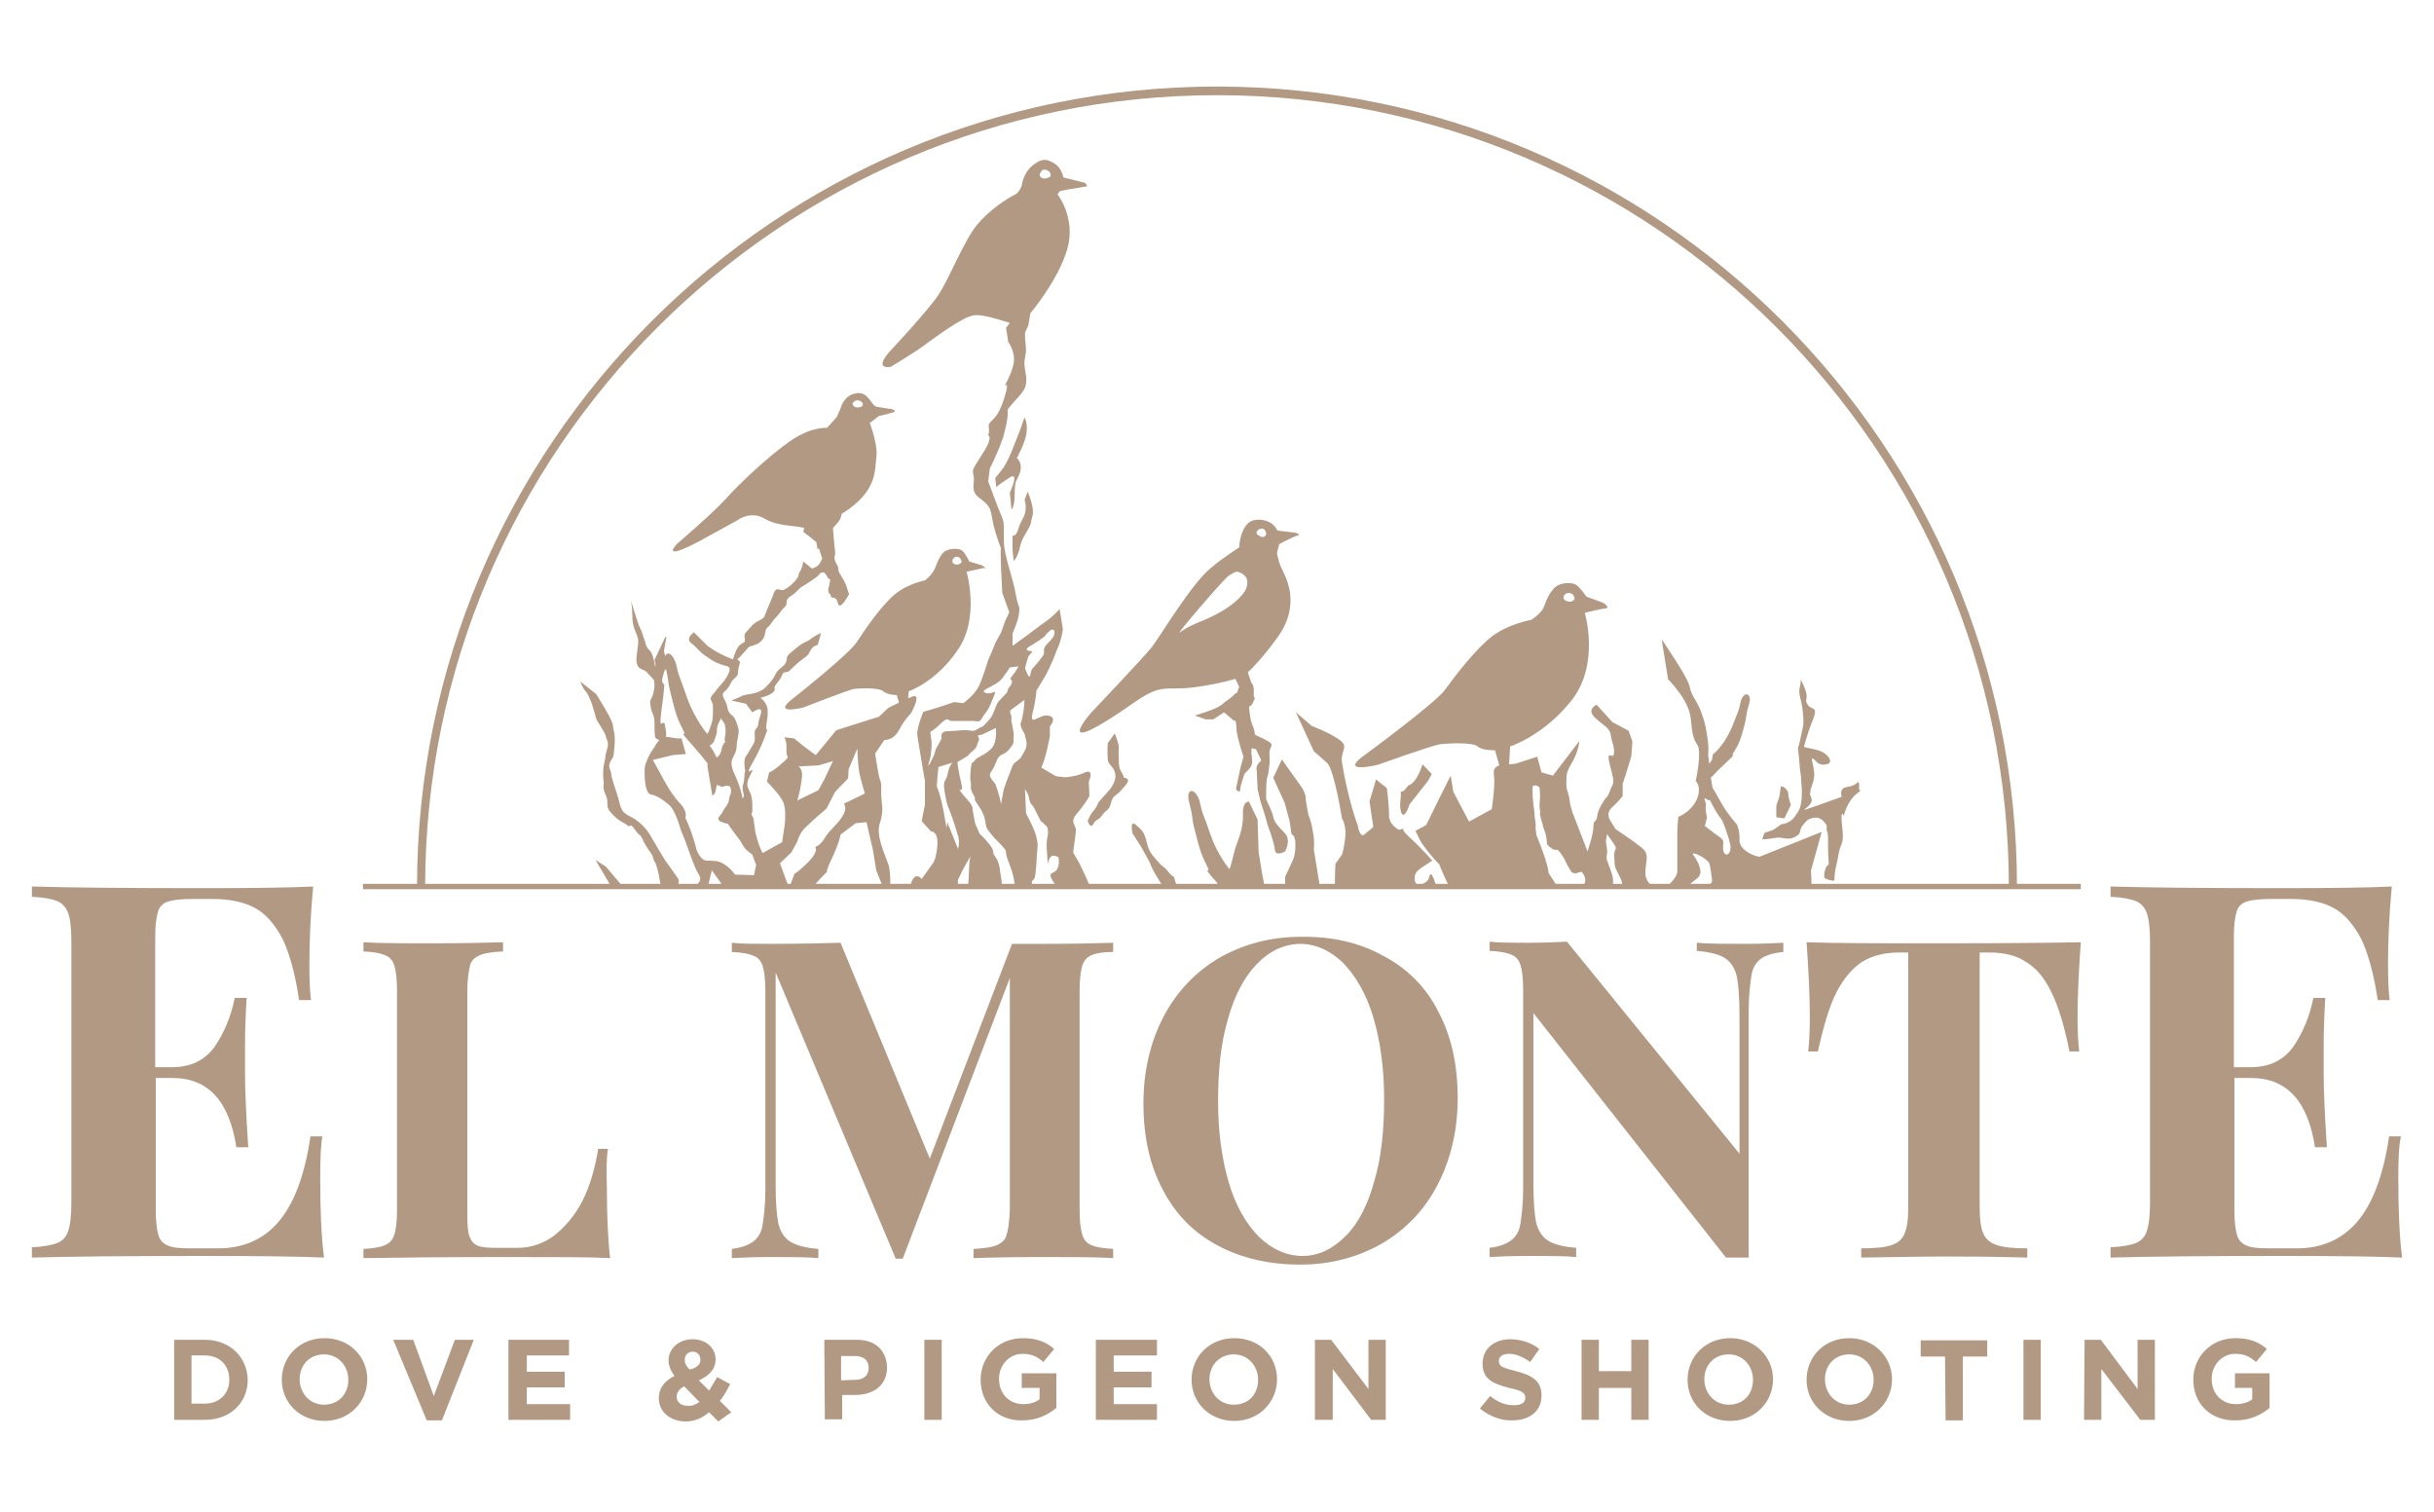<?xml version="1.0" encoding="utf-8"?>
<!-- Generator: Adobe Illustrator 22.1.0, SVG Export Plug-In . SVG Version: 6.00 Build 0)  -->
<svg version="1.1" id="Layer_1" xmlns="http://www.w3.org/2000/svg" xmlns:xlink="http://www.w3.org/1999/xlink" x="0px" y="0px"
	 viewBox="0 0 450 279.6" style="enable-background:new 0 0 450 279.6;" xml:space="preserve">
<style type="text/css">
	.st0{fill:#B29984;}
</style>
<g>
	<g>
		<path class="st0" d="M210.1,129.6c4.8-3.3,5.6-1.9,10.4-2.5c4.8-0.6,7.9-1.6,7.9-1.6l0.7,1.5c-0.1,0.3-0.3,0.7-0.4,1.1
			c-0.2,0-0.3,0.1-0.4,0.2c-0.6,0.7-2,1.6-2,1.6c-0.7,1-4.2,2-4.2,2l-1.2,0.4l2,0.7h1.4l2-1.3l1.9,1.6c0,0,0.1-0.1,0.2-0.1
			c0.1,0.4,0.2,0.7,0.2,1.6c0.1,1.6,1.3,5.1,1.3,5.1l-0.6,2.2l-0.8,3.8c0,0,0.7,0.9,0.8,0.1c0-0.7,0.5-2,0.7-2.7
			c0.2-0.7,1.6-1.2,1.5-2.6c-0.1-1.6-0.2-1.1-0.1-2.2v-0.2c0.5,0.2,0.8,0.2,0.8,0.2l1,2.1c0,0-1,0.8-0.9,1.5c0.1,0.6,0,0,0.1,1.6
			s0.1,2.2,0.1,2.2l0.6,2.5c0,0,0.1,0.2,0.6,1.8c0.7,2.5,0.8,2.8,1.2,3.8c0.3,1.1,0.7,2,0.8,3.2c0.2,1.2,1.9,0.2,1.9,0.2
			s1.2-2.1-0.1-3.4s-2-2.2-2.1-3c-0.1-0.7-1.3-3.2-1.3-3.2s-0.1-3.1,0.2-4.1c0.3-0.9,0.3-1.8,0.4-2.4c0.1-0.7,0-0.7,0-2
			c-0.1-1.4,1.3-1.5-0.7-2.5c-1.1-0.6-1.6-0.7-2-1c0-0.3-0.1-0.7-0.2-1.1c-0.6-1.6-0.6-1.6-0.8-3.2c-0.2-1.7,0-0.2,0.7-1.7
			c0.7-1.6,0,0,0.1-1.7s-0.4-1.5-0.6-2.3c-0.1-0.3-0.3-0.8-0.5-1.5c0.8-0.7,2.9-2.9,5.3-6.2c4.8-6.4,1.6-11.6,0.9-13.1
			c-0.7-1.6-0.8-2.8-0.8-2.8l0.4-1.6c0,0,2.2-1.2,3.4-1.6c0.7-0.1-0.3-0.5-0.3-0.5l-3.4-0.4c0,0-0.6-1.2-1.6-1.6
			c-1-0.5-2.8-0.7-3.8,0.2c-1.6,1.4-1.7,4.5-1.7,4.5s-3.4,2.2-5.1,3.7c-3.7,2.9-9.5,12.8-11.1,14.8s-11.2,12.1-11.2,12.1
			S193.4,141.3,210.1,129.6z M232.9,97.8c1.1-0.4,1.2,0.9,1.2,0.9s-0.2,1.1-1.4,0.3C231.7,98.4,232.9,97.8,232.9,97.8z M227.1,106.5
			c0.9-0.6,1.5-1,2-0.7c0.8,0.3,2,1,1.3,3c-0.6,1.5-2.9,3.3-4.7,4.3c-0.6,0.3-1,0.6-1.3,0.7c-2.5,1.3-4,1.5-6.1,3
			C216.4,118.5,226.2,107.1,227.1,106.5z"/>
		<path class="st0" d="M233.1,148.4C233.1,148.4,233.1,148.5,233.1,148.4L233.1,148.4z"/>
		<path class="st0" d="M203.1,148.3c0,0-0.3,0.9-1,1.7c-0.7,0.8-1,1.8-1,1.8s0.5,1.5,1,0.6c0.5-1,1-0.7,1.6-1.6c0.7-1,1.3-1,1.6-2
			c0.3-1.1,0.4-1.4,1-1.8c0.6-0.5,0.2,0,1.6-1.6c1.5-1.6-0.1-1.6-0.1-1.6s-0.1-0.5-0.6-1.3c-0.5-0.9-0.3-2.2-0.4-3.4
			c0-1.2,0.3-0.9-0.7-3.5l-1.3,1.8c0,0-0.1,1.7,0,2.9c0,1.2,1.2,1.3,1.4,2.9s-1.4,3.2-1.4,3.2L203.1,148.3z"/>
		<path class="st0" d="M187,94.2c0,0,0.6-0.3,0.6-3s0.4-2.1,1-3.9c0.5-1.8-0.6-2.6-0.6-2.6s1.7-3.1,1.8-4.9c0.2-1.8-0.4-2.6-0.4-2.6
			l-0.8,2.3c0,0-0.8,2-1.5,3.8s-1.6,3.2-1.6,3.2l-1.5,1.9l0.2,1.7c0,0,0.1-0.3,2.3-1.7c2.2-1.6,0.2,2.7,0.2,2.7L187,94.2z"/>
		<path class="st0" d="M188.1,102.6c0.5-1.1,0.4-1.4,0.7-2.3s0.7-1.4,1.3-2.5c0.7-1.2,0.4-1.2,0.8-2.5c0.4-1.4-0.9-4.4-0.9-4.4
			l-0.6,1.6c0.1-0.1,0.4,1.3,0.1,2.4c-0.3,1.1-0.7,1.2-1.2,2.8c-0.5,1.7-1.1,1.3-1.1,1.3v2.7l0.2,2
			C187.6,103.5,187.9,103.2,188.1,102.6z"/>
		<path class="st0" d="M259.1,150.3c0.6,1.3,1.5-1.6,1.5-1.6l3.4-4.3l0.7-1.3l-1.7-1.8c0,0-0.7,2.3-1.7,3.3s-0.5,0-1.4,1.2
			c-0.9,1.2-1-0.2-0.9,1.2C258.9,148.3,258.7,149.1,259.1,150.3z"/>
		<path class="st0" d="M331.7,154.8c1.2-0.6,1-0.8,1.2-1.5c0.2-0.7,1.3-1.7,1.3-1.7s1.7-1.1,2.9,0.2c1.2,1.3,0.3,1.1,0.7,1.9
			c0.3,0.9,0.1,1.7,0.2,4.3c0.2,2.7,0.1,1.4-0.4,2.4c-0.5,1.1-0.3,1.9-0.3,1.9s0.6,0.4,1.4,0.5s0.2,0,0.7-2.4c0.6-2.4,0.5-3,0.9-3.9
			c0.5-1,0.5-2,0.2-4.5c-0.2-2.5,0.4-1.2,0.4-1.2s0.5-2.5,2.3-4c0.7-0.6,0.9-0.7,1-0.7c-0.3,0.1-0.5,0.1-0.5-0.4
			c0.1-1.2-0.2-1.1-0.2-1.1s-0.6,0.7-2,0.9c-1.6,0.2-1,1.8-1,1.8s-0.7,0.3-5,1.8s0,0-0.6-1.5s-0.1-0.6-0.2-1.2s0.9-2.1,0.7-3.6
			c-0.2-1.6-0.2-1.2-0.4-2.2c-0.2-1,1,0.4,1,0.4s0.7,0.6,1.7,0.3c1.1-0.2,0.6-1.2,0-1.7c-0.6-0.7-2-1-2-1l-2.2-0.5
			c0,0,0.7-2.7,1.7-5.1c1-2.5-0.3-1.7-0.9-2.6c-0.7-0.9-0.2-0.9-0.3-2c-0.2-1.2-1.1-2.8-1.1-2.8s0.1,0.5-0.2,1.7
			c-0.2,1.2,0.3,1.7,0.6,4.2c0.2,2.4,0.2,2.2-0.2,3.9c-0.3,1.7-0.7,3-0.7,3s0.2,1.4,0.3,2.9c0.1,1.6,0.3,1.9,0.3,2.8
			c0,0.9,0.2,1.4,0.1,3.4c-0.2,2-0.4,2.2-1.3,3.5c-0.9,1.3-2.5,1.4-2.5,1.4l-1.4,1l-1.7,0.6l-0.4,1.2c0,0,1.4-0.1,2.5-0.3
			C329.5,154.7,330.5,155.4,331.7,154.8z"/>
		<path class="st0" d="M331.1,148.8c0,0-0.5-1.3-0.5-2.2c0-0.6-1.4-1.7-1.4-1c-0.2,2.7-0.8,2.5-0.8,3.8c0,1.3,0,1.7,0,1.7l1.5,0.2
			L331.1,148.8z"/>
		<path class="st0" d="M334.8,161l2-7.2l-11.5,4.6c-1.5-0.2-3.8-1.5-3.7-3.1c0.1-1.7-0.5-2.9-0.5-2.9s-1.7-1.9-2.6-3.5
			s-1.9-3.3-1.9-3.3l-0.3-1.9c0.5-0.2,0.2-0.3,2.5-2.4c2.7-2.5,1.1-1.2,1.6-2c0.5-0.9,1-1.4,1.6-3.4c0.6-2,0.7-2.5,0.9-3.8
			c0.2-1.4,0.7-2.2,0.6-3s-0.8-1.1-1.4-0.1c-0.5,0.9-0.2,1.2-0.9,2.9c-0.7,1.7-1.1,3.2-2.5,5.3c-1.5,2.1-2,2.2-2,2.2l-0.2,1.1
			c0,0-0.2,0.3-0.5,0.7l-0.2-1.6c0,0,0.2-1.4-0.2-3.7c-0.4-2.3-0.4-2.3-1.1-4.3s-1.8-2.9-2.1-4.6c-0.2-1.1-2.1-4.2-3.6-6.4
			c-0.9-1.4-1.6-2.4-1.6-2.4l1.2,7.4c0,0,0.8,0.7,2.1,2.5c1.4,1.9,2,3.6,2.1,4.9c0.2,1.4,0.2,3.4,1.2,4.7c0.9,1.3-0.3,6.7-0.3,6.7
			s1.2,1,0.2,3.4c-1.1,2.4-3.4,3.2-3.4,3.2s-0.2,1.4-0.2,3.4s0,6.7,0,6.7s0.1,0.7-1.1,2c-0.1,0.1-0.2,0.2-0.3,0.3H305
			c-0.4-0.4-0.8-1.1-0.8-2c0-2.3,0.9-3.4-0.7-4.7c-1.6-1.3-4.8-3.4-4.8-3.4l-1-1.6c0,0-0.9-1.3,0.3-2.4c1.2-1.1,2-2.1,2-2.1v-2.3
			c0.7-2,1.6-5.1,1.6-5.1l0.2-2.7l-0.7-2l-3-1.6l-2.9-3.2c0,0-2,0.8-0.3,2.4c1.7,1.6,2.7,1.8,2.9,3.2c0.2,1.4,0.7,2,0.6,3.4
			c-0.2,1.4-1.6-1.3-0.7,2.4c1,3.6,0.5,2.9,0,4.4c-0.5,1.4-0.8,1.4-0.8,1.4s-1.5,2-1.6,3.4c-0.2,1.4-0.7,0.4-0.7,2
			c-0.1,1.7-1.1,4.5-1.1,4.5l-2.5-6.5c0,0-0.6-1.3-0.8-2.9c-0.2-1.7-0.7-1.7-0.6-3.7c0-1.5,0.3-2,0.8-2.9c0.2-0.3,0.4-0.7,0.7-1.3
			c0.8-1.7,0.9-3.1,0.9-3.1l-4.9,6.4l-2.1-0.6l-0.8-2.9l-4,1.3l-1.2,0.1l0.2-3.3c0,0,6.3-2,11.5-8.7c5.1-6.7,2.3-16,2.3-16
			s2.7-0.7,3.8-0.8c1.1-0.2-0.5-1.1-0.5-1.1l-3-1.1c0,0-1.1-1.6-1.8-2.1c-0.7-0.6-3.3-0.7-4.4,0.8c-1.2,1.5-1.4,2.7-1.8,3.5
			c-0.7,1.2-2.2,2.1-2.2,2.1s-4.1,0.7-7.2,3c-3.1,2.4-7,7.5-8.8,10c-1.9,2.5-14.4,11.7-14.4,11.7c-5.8,4,2,2.1,2,2.1
			s10.1-3.6,11.5-3.8c1.6-0.2,6.1-0.4,7,0.4c0.9,0.8,3.2,0.7,3.2,0.7l0.8,2.8c-0.6,0.2-1.2,0.6-1,1.7c0.3,2-0.4,6.4-0.4,6.4
			l-4.2,2.3l-2.9-5.5l-0.5-3l-2.1,4.2l-2.4,4.9c-0.6,0.4-1.3,0.7-2,1.1c0,0.1,0,0.1,0.1,0.2c1,2.2,1,2,2.1,3.5
			c1.2,1.5,2.2,2.5,2.2,2.5s0.5,1.3,1.2,2.8c0.1,0.3,0.3,0.6,0.4,0.8h-2.3c-0.3-0.8-0.2-0.8-0.6-1.5c-0.4-0.9-0.7,0.7-0.7,0.7
			s-0.3,0.5-1.1,0.8h-1.1c-0.4-0.3-0.4-1-0.3-1.6c0.2-0.8,1.4-1.5,1.4-1.5l1.8-1.2c0,0-2-2.3-4.2-4.3c-1-0.9-1.2-1.3-1.2-1.6
			c-0.5,0.2-0.8,0.2-0.8,0.2s-1.9-0.9-1.8-2.9c0-2-0.4-4.8-0.4-4.8l-2-1.6l-1.2,4.1l0.7,4.7l-1.8,1.5c0,0-0.7,0.4-1.1-1.9
			c0,0.2-1.9-5.2-2.9-11.6c-0.3-2,1.3-2.8-0.3-4c-1.6-1.3-5.3-2.7-5.3-2.7l-2.9-2.5l3.3,7.2c0,0,1.2,1,2.5,2.2
			c1.3,1.3,2.7,10.2,2.7,10.2s0.9,1.3,0.6,3.7c-0.3,2.4-0.6,3-0.6,3l-1.2,1.7c0,0-0.1,1.7-0.1,3.7h-2.9c0-0.2,0-0.5-0.1-0.8
			c-0.4-2.6-0.9-5.6-0.9-5.6s0.2-1.4-0.2-3.4c-0.3-2-0.8-2.9-0.8-2.9l-0.5-2.9c0,0,0.2-1.1-1.2-2.9c-1.4-1.9-3.2-4.5-3.2-4.5
			l-1.6,3.4l2.1,4.6l0.9,3.3l0.4,2.6c0,0,0.7-0.1,0.7,2c0,2-0.6,3-0.6,3l-1.3,2.8v1.3h-3.9c-0.1-0.7-0.3-1.4-0.4-2.1
			c-0.4-2.6-0.6-3.7-0.6-3.7l-0.2-6.1l-1.6-3.3c0,0-1.2-0.2-1.1,2.4c0.1,2.7-1,4.8-1.5,6.5c-0.4,1.7-0.9,3.4-0.9,3.4l-0.1,0.2
			c-0.4-0.5-1-1.3-1.7-2.5c-1.7-2.9-2.1-5-3-7.2c-0.9-2.3-0.5-2.5-1.2-3.8c-0.7-1.3-1.6-1.2-1.7-0.2c-0.1,1,0.5,2.2,0.7,3.9
			c0.2,1.7,0.4,2.2,1.1,4.9c0.7,2.6,1.2,3.3,1.8,4.6c0.7,1.2-1.5-0.8,1.8,2.9l-0.1,0.1h-7.6c0-0.1,0-0.2-0.1-0.4
			c-0.4-1.6-0.2-0.4-1.2-1.7c-1-1.3-0.9-0.7-2.2-2.2c-1.4-1.6-1.6-2.1-2-3.8c-0.4-1.6-1-2-2-2.9c-1.1-0.8-0.5,1.7-0.5,1.7l1.6,2.5
			l1.6,2.9c0,0,0.1,0.8,2.1,3.9h-13.4c-0.7-1.7-1.8-3.9-1.8-3.9l-1.1-1.9c0,0,0.3-2.4,0.5-3.8c0.2-1.4-1.3-1.6,0.2-3.4
			c1.5-1.7,2.3-3.2,2.3-3.2l-0.1-2.7c0,0,1.1-2.4-0.7-1.7c-1.6,0.8-3.7,0.9-3.7,0.9l-1.7-0.2l-2.7-1.6c0.8-1.4,1.6-5.8,1.6-5.8v-1.8
			c0,0,1.5-1.7-0.3-2c-1.7-0.3-3.5,2.2-2.9-0.5c0.7-2.7,0.7-4.1,0.7-4.1l1.7-2.8c0,0,1.1-2,2-4.5c1.1-2.4,1.2-4.1,1.2-4.1l-0.6-3.7
			c-1.5,1.7-3.4,2.9-3.4,2.9l-2.8,2.1l-2.5,1.8v-2.3c0,0,1.1-2.4,1.2-3.8c0.2-1.4-0.1-0.7-0.6-3.4c-0.4-2.6-2.1-7-2.2-9.6
			c-0.1-2.7,0.2-3.4-0.4-4.8c-0.6-1.3-2.5-6.5-2.5-6.5l0.3-2.4c0,0,0.6-1.1,1.3-2.8c0.8-1.7,1-2.7,1-2.7s-0.2,1.4,0.7-2.4
			c0.8-3.8-0.4-2.3,1.2-4.1c1.5-1.7,2.4-2.5,2.5-3.8c0.2-1.4-0.4-2.6-0.3-4c0.2-1.4,0.4-1.7,0.2-3.4c-0.1-0.6-0.1-1.3-0.1-1.9
			l0.6-1.3l0.4-2.3c0,0,5.1-6,6.8-11.8s-1.8-10.2-1.8-10.2l0.5-0.6c0,0,3.8-0.7,4.6-0.8c0.8,0.1,0-0.7,0-0.7l-4-1
			c0,0-0.3-1.8-1.7-2.6c-1-0.6-2-1.2-3.9,0.3s-2.1,3.8-2.1,3.8s-0.4,1.3-1.3,1.7c-1.4,0.7-4.7,2.8-7,5.6s-5.1,9.8-6.9,12.6
			c-1.7,2.8-9.5,11.1-9.5,11.1c-2.6,3.2,0.5,2.5,0.5,2.5s4.7-2.8,6.5-4.2c1.9-1.4,6.8-5,8.8-5.3c1.5-0.3,5.1,0.9,6.7,1.4l-0.7,0.9
			l0.4,2.6c0,0,1.4,1.9,1,4c-0.4,2-1.7,4.2-1.7,4.2s1.2-1.5-0.2,2.7c-1.4,4.2-2.9,3.5-2.7,4.9s-0.2,1.4-0.2,1.4s1.2,0.2-0.9,3.4
			c-1.9,3.1-2,2.8-1.7,4.2c0.3,1.4-0.7,2.7,1,4c0.6,0.5,1.1,0.8,1.4,1.2c0.6,0.6,0.8,1.2,1,2.4c0.3,2,1,4,1.7,5.9
			c-0.3-0.8,0.2,8.1,0.2,8.1l1.3,3.6l-0.8,1.7l-0.7,2l-1.1,2c-0.5,1.4-1.3,3.1-1.3,3.1s-0.9,3.1-1.7,4.8s-2.9,3.2-2.9,3.2l-1.7-0.2
			c0,0-2.6,0.9-4,1.3c-1.4,0.4-1.7,0.5-1.7,0.5s-1.3,3.1-1.1,4.4c0.2,1.4,1.4,8.4,1.4,8.4v4.4l-0.6,3l1.7,1.9c0,0,1.4-0.1,1.2,2.6
			s-0.9,3.4-0.9,3.4l-2,2.8c0,0-1.2-1.6-2,0.9h-3.8c0-1.4-0.1-2.9-0.4-3.7c-0.7-2-2.2-5.1-1.6-7.3c0.7-2,0.5-3.4,0.5-3.4
			s-0.2-1.4-0.2-3c0.1-1.7-0.2-1.4-0.5-3s-0.6-3.7-0.6-3.7l1.7-2.5c0,0,1.7,0.2,2.8-2c1.1-2,2.1-2.9,2.1-2.9s2.2-3.9,0.2-3.1
			c-0.2,0.1-0.4,0.2-0.7,0.3l0.1-1.3c0,0,5.1-1.7,9.1-7.7c4.1-5.9,1.6-14.4,1.6-14.4s2.2-0.5,3.2-0.7c0.9,0.3-0.4-0.5-0.4-0.5
			l-2.3-0.7c0,0-0.7-1.5-1.3-2s-2.9-0.6-3.8,0.7c-0.9,1.3-1,2.2-1.4,2.9c-0.6,1.1-1.7,1.9-1.7,1.9s-3.2,0.6-5.6,2.6
			c-2.5,2.1-5.5,6.5-7,8.8s-11.5,10.2-11.5,10.2c-4.7,3.5,1.6,1.9,1.6,1.9s8-3.1,9.2-3.4c1.2-0.2,4.9-0.3,5.6,0.4
			c0.8,0.7,2.5,0.7,2.5,0.7l0.4,1.4c-1.1,0.5-2,1-2,1l-1.7,1.6l-7.9,2.5c0,0-2.1,2.6-3.2,3.9c-0.3,0.4-0.6,0.7-0.6,0.7l-2.4-1.8
			l-1.6-1.3l-1.8-0.2c0,0,0.5,0.7,0.4,2.3c-0.1,1.7,0.9,1-0.7,2.4c-1.6,1.5-2.5,1.8-2.5,1.8l-0.4,1.7c0,0,2.5,2.5,3,3.8
			c0.6,1.3,0.3,4,0.3,4l-0.5,3.4l-3.6,2c-0.2-0.2-0.3-0.7-0.6-1.3c-0.7-2-0.8-2.9-0.8-2.9l-0.3-2.2l-0.4-0.8
			c0.1-0.2,0.2-0.3,0.2-0.6c0-1.1,0-2-0.2-2.8c-0.2-0.7-0.9-1.6-0.7-2.5s0.7-1.6,0.9-2.1c0.2-0.7-1.7,1.5,0.1-1.6s2.7-6.1,2.7-6.1
			s-0.4,0.5-0.2-0.9c0.2-1.4,0.3-1.7,0.2-2.9c-0.2-1.2-1.3-2-1.3-2s1.9-0.4,2.5-1.2c0.5-0.8-0.5-0.2,0.7-1.7s0.6-1.6,1.3-1.8
			c0.7-0.3,0.1,0.5,1.8-1.2c1.7-1.6,2.4-1.7,2.7-2.4c0.3-0.8,0.9-1.2,0.9-1.2l0.7-0.3l0.6-2.2c0,0-1.5,0.7-2,1.2
			c-0.6,0.5-1.2,0.4-2.7,1.7c-1.6,1.3-1.6,1.3-1.7,2.3c-0.3,1.1-1.4,1.2-2,2.4c-0.7,1.3-0.5,1-1.7,2.3c-1.4,1.5-3.2,1.3-4.4,1.7
			c-1.2,0.6-2.1,0.9-2.1,0.9l2.7,0.6l1.2,1.6c0,0,2.2-1.6,1.5,0.5c-0.7,2.1-0.2,1.8-0.8,2.5c-0.7,0.8,0.2,1.9-0.6,3
			c-0.7,1.2-1,1.7-1.4,2.3c-0.4,0.7,0,2.7,0,2.7s-0.1-0.5-0.2,1.1c-0.1,1.6-0.5,1.1-0.2,2.7c0.2,0.7,0.1,0.9-0.1,1.1
			c-0.7-3.4-1.8-4.7-2-5.9c-0.2-1.4,0.2-1.4,0.7-2.7c0.4-1.4,0-0.9,0.4-2.5c0.3-1.7,0.2-1.6-0.3-3.1c-0.6-1.6-1.3-1-1.6-2.5
			c-0.2-1.6-1.5-2.3-0.5-3.1s1-1.7,1.7-2.3c0.8-0.7,0.7-0.7,0.8-1.8c0.1-0.9,0.7-1.3-0.2-1.8c0.2-0.2,0.5-0.4,0.7-0.7
			c2.4-2.5,0.7-1.2,2.9-2.1c2.1-1.1,1.2-2.5,2-3.1c0.8-0.7,0.9-1.3,1.6-1.9c0.7-0.7,0.9-1.3,1.6-1.9c0.7-0.6-0.2-1.2,1.1-2
			s1.2-1.3,2.5-2c1.3-0.8,2.5-1.7,2.5-1.7s0.9-1.5,1.6-0.1c0.7,1.3,0.8,0.1,0.6,1.3c-0.2,1.2-0.4,1.2-0.2,1.8c0.2,0.6,0.3,0,0.4,0.7
			c0.1,0.7,0.9-0.3,1.3,1.3c0.4,1.6,2-1.6,2.1-1.7c-0.1-0.1-0.2-0.4-0.5-1.4c-0.6-1.7-1.6-2.5-1.5-3.2c0-0.7-0.9-1.5-0.7-2.3
			c0.2-0.9,0.1-0.5-0.1-2.7c-0.2-2.2-0.2-2.6-0.2-2.6s1-1,1.3-1.6c0.2-0.3,0.2-0.7,0.3-1c6.7-4.1,6.1-8.2,6.4-10.3
			c0.4-2.4-1.2-6.5-1.2-6.5l1.7-1.3c0,0,1.5-0.3,2-0.5c2-0.4,0.2-0.8,0.2-0.8s-1.6-0.2-2.6-0.4c-1.1-0.2-1.5-2.9-3.8-2.5
			c-2.4,0.4-2.9,2.8-2.9,2.8l-0.7,1.6l-1.8,2c0,0-2.9-0.3-6.9,2.5c-3.9,2.7-9.4,7.9-11.7,10.5c-2.2,2.5-9.2,8.5-9.2,8.5
			c-2.9,3.3,4.1-0.5,4.1-0.5l7.1-3.9c0,0,2.4-1.9,5.1-0.3c2.3,1.4,5.4,1.2,7.3,1.7l-0.2,0.7l2.4,1.9c0.2,0.7,0.2,1.3,0.2,1.3
			l0.3-0.1l0.6,1.8c0,0-0.2,0.7-0.7,1.3c-0.6,0.5-1.2,0.6-1.2,0.6l-1.6-1.3c0,0-0.2,1.4-0.7,2c-0.4,0.7,0.3,0.2-0.8,1.6
			c-1.2,1.3-1.4,1.2-2,1.6c-0.7,0.5-1.5-1-2.1,1.1c-0.8,2-1.2,2.8-1.5,3.7c-0.3,0.9-1.5,0.8-2.5,2c-1.1,1.3-1.4,1.2-1.2,2.3
			c0.2,1.2-0.8,0.2-1.7,2.4c-0.2,0.5-0.4,1.1-0.5,1.4c-0.2-0.1-0.3-0.1-0.5-0.2c-2.8-1.1-4.3-2.4-4.3-2.4l-2.4-2.4
			c0,0-1.7,1.1-0.5,2c1.3,1,1.4,1.6,3,2.6c1.7,1.2,2.2,1.2,3,1.5c0.8,0.2,1.6,0.2,0.7,1.9c-1,1.7-1.2,1.5-2,2.6
			c-0.9,1.3-1.4,1.2-0.9,2.3c0.1,0.2,0.2,0.4,0.2,0.6c0,0.7,0.1,2.1-0.2,3.2c-0.2,0.7-0.5,1.5-0.8,2.1c-0.4-0.4-1.1-1.3-2-2.9
			c-1.7-2.9-2.1-5-3-7.2c-0.9-2.3-0.5-2.5-1.2-3.8c-0.6-1.2-1.4-1.2-1.6-0.5c-0.2-0.7-0.3-0.8-0.2-1.3c0.1-0.7,0.9-3.9-0.2-1.4
			c-1.2,2.6-1.6,3.4-1.6,3.4l0.2,0.9c0,0,0,0.1-0.1,0.3c0-0.2-0.1-0.4-0.2-1.1c-0.5-2-0.7-1.6-1.2-2.3c-0.4-0.7-0.3-0.9-0.7-1.9
			c-0.3-1.1-0.6-1.7-0.9-2.3c-0.2-0.6-1-3-1.3-4.1s0.1,0.3,0.1,2.4s0.8,3.1,1,4s0.1,0.7-0.2,3.4s1.3,2.3,1.8,2.9
			c0.2,0.2,0.9,1,1.4,1.5c0.1,0.9,0.2,1.2-0.1,2.4c-0.4,1.6-0.8,1-0.5,2.5c0.2,1.6,0.7,1.3,0.7,3.1c0,1.7,0,1.7,0.1,2.5
			c0.1,0.3,0.4,0.5,0.8,0.6c-0.2,0.3-0.6,0.7-0.9,1.3c-1.5,2-1.8,3.8-1.8,3.8s-0.3,4.8,1.2,5c1.5,0.2,3.5,2.1,3.5,2.1
			s0.4,0.3,1.1,1.9c0.7,1.7,0.7,2.3,1.3,3.6c0.6,1.3,2,5.9,2.9,7.2c0.5,0.7,0.2,1.3-0.2,1.7h-3.6c0.1-0.4,0.2-0.7-0.2-1.2
			c-0.8-1.2-2.2-3.1-2.2-3.1l-0.8-1.3l-2-3.4c0,0-0.7-1.3-2.2-2.5c-1.6-1.3-2.9-1.1-3.4-3.2c-0.5-2.2-1.6-4.8-1.6-5.6
			c0-0.7-0.7-1.2-0.2-2.2c0.5-1.1,0.6-0.3,0.8-2.9c0.2-2.5-0.2-2.8-0.3-4c-0.2-1.2-3.1-5.7-3.1-5.7l-2.9-2.3c0,0,0.3,1.1,1.2,2.1
			c0.8,1.2,1.5,3.9,1.7,4.7c0.1,0.5,1.7,2.6,1.8,3.3c0.1,0.6,0.7,1.2,0.2,2.5c-0.4,1.4-0.2,1.4-0.5,2.5c-0.3,1.2-0.2,2.9-0.1,3.4
			c0.1,0.6-0.3,1.1,0.4,2.5c0.7,1.5-0.3,2,1.1,3.4c1.3,1.5,2.4,1.7,2.9,2.2c0.6,0.6,0.3-0.8,1.4,0.8s0.7,0.2,1.7,2.4
			c1.2,2.1,1.5,2,1.7,3c0.3,1.1,0.2-0.3,0.9,2.5c0.3,1.3,0.3,1.8,0.4,2.1h-7.4c-1.5-1.8-2.7-3.2-2.7-3.2l-1.9-1.2l2.6,4.4H67.1v1
			h317.6v-1h-49.8C334.9,162,334.8,161,334.8,161z M289.1,110.2c0.3-0.5,0.7-0.7,1.3-0.5c0.7,0.2,0.7,1,0.7,1s-0.4,0.9-1.5,0.4
			C288.9,110.9,289.1,110.2,289.1,110.2z M192.5,31.7c0.3-0.7,1.6-0.2,1.7,0.4c0.2,0.7-0.3,0.7-0.6,0.8c-0.3,0.2-1.2,0.1-1.3-0.3
			C192.2,32.2,192.1,32.4,192.5,31.7z M176.1,103.5c0.2-0.4,0.6-0.7,1.1-0.5s0.6,0.9,0.6,0.9s-0.4,0.7-1.3,0.4
			C175.9,104.1,176.1,103.5,176.1,103.5z M159.4,74.4c0,0,0.5,0.8-0.6,0.9c-1.1,0.2-1.2-0.7-1.2-0.7
			C158.4,73.4,159.4,74.4,159.4,74.4z M132.2,136.5c0.6-1.6,0.2-1.2,0.4-2c0.1-0.7,0.5-1.2,0.7-1.7c0.7,1.1,0.7,0.9,0.8,1.7
			c0.2,1.1-0.2,1.7-0.1,2.4c0.2,0.7-0.2,0-0.6,1.6c-0.2,1.2-0.7,1.3-0.9,1.6c0-0.1,0-0.2-0.1-0.2c-0.2-0.5-0.7-1.5-1.2-2
			C131.5,137.5,131.9,137.6,132.2,136.5z M131,163.4l0.6-2.5l1.8,2.5H131z M139.4,161.8l-3.5-0.1c0,0-1.5-2.2-3.5-2.5
			c-1.6-0.2-2.2,0.2-2.9-0.8c-0.4-0.5-0.7-1-0.9-2c-0.9-3.3-1.9-5.2-1.9-5.2s0.6-1.1-1.2-2.9c-1.7-1.9-3.2-4.9-3.2-4.9l-1.6-2.9
			l3.7-0.9l2.4-0.2l-0.8-2.9c-0.9,0.1-2-0.2-2.9-0.3c0.2-0.6-0.1-1.6-0.2-2.3c-0.2-1.1-1.2,1.7-0.6-2.6c0.6-4.4,0.5-4.8,0.5-4.8
			s-0.7-0.1-0.2-1.6c0.2-1.1,0.4-0.9,0.5-1.3c0.2,0.7,0.3,1.3,0.4,2c0.2,1.7,0.4,2.2,1.1,5c0.7,2.6,1.2,3.3,1.8,4.6
			c0.7,1.3-1.5-0.9,1.9,2.9c1.6,1.8,2.1,2.6,2.5,3v0.6l0.9,5.4c0,0,0.6-0.2,0.7-1.4c0-0.2,0.1-0.4,0.2-0.6c0.5,0.2,0.9,0.4,0.9,0.4
			s1.5-0.7,1.6,0.3c0.2,1.1-0.2,0.9-0.3,2c-0.2,1.1-0.7,1.3-1.1,2.1c-0.3,0.9-1.9,1.6,0.1,2.2c0.3,0.1,0.6,0.2,0.8,0.2
			c0.1,0.2,0.2,0.3,0.3,0.5c1.7,2.4,1.9,2.4,2.4,3.4s1.7,1.7,1.8,1.8c0.2,0.7,0.6,1.6,0.7,1.9L139.4,161.8z M147.6,141.7l3.8-0.2
			l2.6-0.8l-1.6,3.4l-1.1,2l-3.9,1.9c0,0,0.5-1.4,0.8-3.8C148.6,142.1,147.6,141.7,147.6,141.7z M146.9,161.5l-0.7,1.9h-0.6
			l-1.4-3.8l2.1-2l1.1-2c0,0,0.4-1.7,1.7-2.8c1.2-1.2,3.7-3.3,3.7-3.3l1.6-3.1l2.4-2.5l0.1-1.7l1.6-3.8c0,0,0.1,2.7,0.3,4
			c0.2,1.4,1.1,4.3,1.1,4.3l-3.9,1.9c0,0,0.8,0.7-0.3,2.4c-1.1,1.7-2.4,2.5-3.2,3.9s-1.8,1.7-1.8,1.7s0.8,0.7-1.3,2.8
			C147.3,161.5,146.9,161.5,146.9,161.5z M150.8,163.4c1.2-1.4,2.1-2.2,2.1-2.2s-0.3,0,1-2.7c1.3-2.8,1.5-4.2,1.5-4.2l2.8-2.1l2-0.2
			l1.2,5.2l0.6,3.7l1,2.5H150.8z M190.1,121.4l0.8-1c0,0-2.3,0-0.2-1.1c2-1.2,2.6-1.8,2.6-1.8s-0.2,0,0.7-0.8
			c0.8-0.8,1.3,0.1,0.7,1.1c-0.7,1-1.6,1.5-1.7,2.3c0,0.9,0.2,0.7-0.9,2.1c-1.2,1.5-1.4,1.3-1.6,2.5c-0.2,1.3-1-1.2-1-1.2
			L190.1,121.4z M171.9,141.2c-0.7,1,0.1-0.6,0.2-1.8c0.1-1.3,0.2-1.4,0.1-2.5c-0.2-1.2-0.2-1.6-0.2-1.6s0.7-0.3,2-1.6
			c1.4-1.3,1.2-0.4,2-0.4c0.4,0,0.5,0,0.5,0s0.1,0,0.2,0c0.7,0,2,0,2.9,0c1-0.1,1.4,0.5,2-0.6c0.7-1.2,1-1,1.9-3.4
			c1.1-2.5,0.1-0.7-1.3-1.2c-1.4-0.5,2-1.2,3.1-2.7c1.2-1.6,1.4-2,1.4-2l1.6-0.2c0,0-0.5,1-1.2,1.8c-0.7,1,0.1,0.4,0,1.1
			c-0.1,0.6-0.7,1.2-0.7,1.2l-0.2,0.7c0,0-1.1,1.2-1.6,1.7c-0.5,0.7-0.5,1.1-0.9,2c-0.5,1-0.2,0.7-1.4,2c-1.2,1.3-0.3,0.2-1.4,1
			c-1.2,0.8-1.1,0.2-3,0.3c-2,0.2-1.6,0.1-2.9,0.2c-1.3,0.1-0.9,1.3-0.9,1.3s-0.6,1.2-1.1,2C172.9,139.1,172.7,139.7,171.9,141.2z
			 M174.6,150.8c-0.7-4-1.4-5.4-1.4-5.4l0.1-1.6l0.2-2l2.6-0.8c0,0-0.6,0.5-0.9,2.1c-0.3,1.6-1,0.8-0.5,3.6c0.5,2.8,0.4,1.7,1.4,4.6
			c0.6,1.7,1,3.3,1.1,3.4c0-0.1,0-0.1,0-0.2c0,0,0,0,0,0.1s0,0.1,0,0.1c0,0.2,0.1,0.7,0.1,0.8c0,1.2-0.2,1.4-0.2,1.4l-2-5
			C175.1,151.9,175.2,154.8,174.6,150.8z M179.4,158.5c-0.3,0.7-0.2,3.4-0.4,4.9h-1.9c0-0.4,0-0.7,0-0.7l0.8-1.7
			C177.9,161,179.7,157.7,179.4,158.5z M185.2,163.4c0-0.6-0.1-1-0.3-2.3c-0.2-2.1-0.9-2.6-1.2-3.2c-0.2-0.6,0.2-0.7-1.2-2.3
			c-1.4-1.7-1.3-1-1.7-2.2c-0.6-1.3-0.5-1.1-0.7-2.1c-0.2-1.2-0.3-1.7-0.3-1.7s0.2-0.5-0.9-1.7c-1.2-1.3-1.6-2-1.6-2
			s0.9,0.8,0.4-1.2s-0.7-3.8-0.7-3.8l2-1.2c0,0,0.1-0.3,1-1c0.8-0.7,0.5-1,0.9-1.6c0.4-0.7-0.5-1.1,0.2-1.2s0.7-0.2,0.7-0.2l2.3-1.1
			c0,0,0.4,2.6-0.9,3.9c-1.4,1.3-2.5,1.4-3,2.1c-0.5,0.8-0.5-0.2-0.7,1.4c-0.2,1.7-0.1,2.2,0,2.8s-0.3,0.8,0.5,2.2
			c0.9,1.5-0.7-0.4,1,2.1s0.8,3.2,1.7,4.4c0.9,1.2,1.2,1.5,2.5,2.8c1.3,1.5,0.4,0.6,1.1,2.6c0.7,1.9,1,2.5,1.3,4.5L185.2,163.4
			L185.2,163.4z M187,142.1c-0.6,1.6-0.3,0.8-1,2.6c-0.7,1.8-0.5,2-0.7,2.7c-0.2,0.8-0.2,1.7-0.3,0.9c-0.1-0.7-0.5-1.9-0.8-2.9
			c-0.3-1.1-1.8-1.6-0.9-2.8c0.9-1.3,0.9-2.3,1.5-2.8s1.1-0.4,1.8-1.3c0.8-1,0.8-1,0.8-2c0-1.1,0.1-0.5-0.1-1.6
			c-0.2-1.2-0.4-1.6-0.3-2.2c0.1-0.6-0.7-1.1,0.1-1.6c0.7-0.5,2.3-1.7,2.3-1.7s0,1.3-0.3,2.8c-0.2,1.6-0.7,1.3-0.2,2.5
			c0.6,1.3,0.4,0.4,0.7,1.7c0.4,1.4,0.2,1.9-0.6,3.2C188.4,140.9,187.4,140.6,187,142.1z M195.6,160.3c-0.2,0.7-0.5,0.8-1.2,1.2
			c-0.5,0.2,0.1,1.2,0.6,1.9h-4.2c-0.2-0.9,0.4-0.3,0.6-1.6c0.2-1.8,0.2-1.7,0.3-3.8c0.2-2,0.2-1.9-0.1-3.3s-1.9-4.3-1.9-4.3
			l-0.2-4.5c0,0,0.7,0.9,0.8,1.9c0.2,1.1,0.4,0.4,1.4,2.6c1,2.1,0.9,1.5,0.9,1.5l1,1c0,0,0.3,0.9,0.1,1.6s-0.2,1.9-0.2,1.9l0.2,3.3
			c0,0,0.2-1.1,0.7-1.4c0.5-0.3,1.3,0.2,1.3,0.2S195.9,159.7,195.6,160.3z M292.9,163.4h-5.3c-0.7-1.1-1.3-2-1.3-2s0-0.8-0.7-2.9
			c-0.7-2.1-1.5-4-1.5-4s-0.2-0.9-0.2-1.6c0.1-0.7-0.2-1.8-0.2-2.2s0.1,0.2-0.2-2c-0.3-2.3-0.1-3.4-0.1-3.4s0.4-0.2,0.8,0
			c0.3,0.2,0.5,0,0.5,1.3c0.1,1.3-0.2,2.3,0,3.1c0.2,0.8-0.2,0.2,0.2,1.7c0.5,1.5,0.3,1.4,0.6,2c0.2,0.7,0.2,0.4,0.4,1.5
			c0.2,1.2-0.2,1.1,0.9,1.9s0.8-0.3,1.7,0.9c0.9,1.2,0.9,1.6,1.2,2.1c0.3,0.6,0.9,1.5,0.9,1.5l0.7,0.2c0,0,0.7-0.3,1.1-0.3
			C292.6,161.3,293.5,162.6,292.9,163.4z M298.2,163.4c0.2-1.1-0.4-2.5-0.9-3.8c-0.6-1.3,0-1.6-0.2-2.6c-0.2-1.2-0.2-1.5-0.2-1.5
			l0.2-1.3c0,0,0.5,0.7,1.2,1.7c0.7,1.1,0.4,0.8,0.2,1.6c-0.2,0.8,0,0.9,0,1.9c0,1.1,0.5,1.7,1.2,3.2c0.1,0.3,0.2,0.6,0.2,0.8H298.2
			L298.2,163.4z M316.2,163.4h-3.7c0.8-0.7,1.2-0.8,1.7-1.5c0.7-1.2-0.9-3.5-0.9-3.5c-1.2-1.3,1.2-0.2,1.8,0.3c0.7,0.5,1,0.9,1,1.2
			c0.1,0.3,0.2,1.2,0.4,2.5C316.6,162.9,316.5,163.2,316.2,163.4z M318.6,157.2c-0.2-1.6,0.5-1.7-0.9-2.6c-1.4-1-2.5-1.9-2.5-1.9
			l0.4-1.6c0,0-0.4-1.4-0.2-2.1c0.1-0.8-0.8-1.9,0.2-1.2c1,0.7-0.2-1.2,1.3,1.6c1.5,2.6,1.2,1.4,2,3.5c0.7,2.1,0.6,1.6,1,3.3
			C320.2,157.9,318.9,158.7,318.6,157.2z"/>
		<path class="st0" d="M37.9,247.7h-5.7v14.8h5.7c4.7,0,7.9-3.2,7.9-7.4C45.7,250.9,42.5,247.7,37.9,247.7z M37.9,259.5h-2.5v-8.9
			h2.5c2.8,0,4.5,1.9,4.5,4.5C42.4,257.8,40.4,259.5,37.9,259.5z"/>
		<path class="st0" d="M60,247.4c-4.6,0-7.9,3.4-7.9,7.7c0,4.2,3.3,7.6,7.9,7.6c4.6,0,7.9-3.5,7.9-7.7
			C67.9,250.8,64.6,247.4,60,247.4z M59.9,259.7c-2.7,0-4.5-2.2-4.5-4.7c0-2.6,1.8-4.6,4.5-4.6c2.7,0,4.5,2.2,4.5,4.7
			C64.4,257.7,62.6,259.7,59.9,259.7z"/>
		<polygon class="st0" points="80.2,258.1 76.4,247.7 72.7,247.7 78.9,262.6 81.7,262.6 87.6,247.7 84.1,247.7 		"/>
		<polygon class="st0" points="97.4,256.5 104.4,256.5 104.4,253.6 97.4,253.6 97.4,250.6 105.2,250.6 105.2,247.7 94,247.7 
			94,262.5 105.4,262.5 105.4,259.6 97.4,259.6 		"/>
		<path class="st0" d="M135,255.9l-2.4-1.3c-0.5,0.8-1,1.7-1.5,2.5l-1.9-1.9c1.8-0.8,3.1-2,3.1-3.9c0-2-1.7-3.7-4.2-3.7
			c-2.8,0-4.5,1.9-4.5,3.9c0,1,0.4,1.9,1.1,2.9c-1.9,0.9-2.9,2.3-2.9,4.1c0,2.6,2.2,4.3,5,4.3c1.7,0,3.1-0.7,4.3-1.7l1.7,1.7
			l2.4-1.7l-2.1-2.1C133.9,258,134.4,257,135,255.9z M128.1,249.9c0.8,0,1.4,0.6,1.4,1.5s-0.7,1.5-2,1.8c-0.6-0.6-0.9-1.1-0.9-1.8
			C126.6,250.5,127.2,249.9,128.1,249.9z M127.1,259.9c-1.1,0-2-0.6-2-1.7c0-0.6,0.4-1.4,1.4-1.9l2.8,2.9
			C128.6,259.7,127.9,260,127.1,259.9z"/>
		<path class="st0" d="M158.4,247.7h-6l0.1,14.7h3.2v-4.5h2.4c3.3,0,5.9-1.7,5.9-5.1C163.9,249.7,161.9,247.7,158.4,247.7z
			 M158.1,255.1L158.1,255.1l-2.6,0.1v-4.5h2.5c1.6,0,2.6,0.7,2.6,2.2C160.6,254.1,159.9,255.1,158.1,255.1z"/>
		<rect x="170.9" y="247.7" class="st0" width="3.2" height="14.8"/>
		<path class="st0" d="M188.9,256.6h3.3v2.1c-0.8,0.6-1.8,0.9-3,0.9c-2.7,0-4.5-2-4.5-4.7c0-2.6,2-4.6,4.3-4.6
			c1.8,0,2.7,0.5,3.9,1.5l2-2.4c-1.5-1.3-3.2-2-5.8-2c-4.5,0-7.8,3.4-7.8,7.7c0,4.4,3.2,7.6,7.7,7.5c2.7,0,4.7-1,6.3-2.3v-6.4h-6.4
			V256.6z"/>
		<polygon class="st0" points="205.9,256.5 212.9,256.5 212.9,253.6 205.9,253.6 205.9,250.6 213.9,250.6 213.9,247.7 202.6,247.7 
			202.6,262.5 213.9,262.5 213.9,259.6 205.9,259.6 		"/>
		<path class="st0" d="M228.2,247.4c-4.6,0-7.9,3.4-7.9,7.7c0,4.2,3.3,7.6,7.9,7.6s7.9-3.5,7.9-7.7
			C236.1,250.8,232.9,247.4,228.2,247.4z M228.1,259.7c-2.7,0-4.5-2.2-4.5-4.7c0-2.6,1.9-4.6,4.5-4.6c2.7,0,4.5,2.2,4.5,4.7
			C232.6,257.7,230.9,259.7,228.1,259.7z"/>
		<polygon class="st0" points="253,256.8 246.1,247.7 243.1,247.7 243.1,262.5 246.4,262.5 246.4,253.1 253.5,262.5 256.2,262.5 
			256.2,247.7 253,247.7 		"/>
		<path class="st0" d="M280.3,253.5c-2.5-0.6-3.2-0.9-3.2-1.9c0-0.7,0.6-1.3,1.9-1.3s2.6,0.6,3.9,1.5l1.7-2.4
			c-1.4-1.1-3.3-1.8-5.4-1.8c-3,0-5.1,1.8-5.1,4.5c0,2.9,1.9,3.7,4.9,4.5c2.5,0.5,3,1,3,1.8c0,0.9-0.7,1.4-2.1,1.4
			c-1.7,0-3-0.6-4.4-1.7l-1.9,2.3c1.8,1.5,4.1,2.3,6,2.2c3.2,0,5.4-1.7,5.4-4.6C285,255.3,283.3,254.3,280.3,253.5z"/>
		<polygon class="st0" points="301.6,253.5 295.6,253.5 295.6,247.7 292.4,247.7 292.4,262.5 295.6,262.5 295.6,256.6 301.6,256.6 
			301.6,262.5 304.8,262.5 304.8,247.7 301.6,247.7 		"/>
		<path class="st0" d="M319.9,247.4c-4.6,0-7.9,3.4-7.9,7.7c0,4.2,3.2,7.6,7.9,7.6c4.6,0,7.9-3.5,7.9-7.7
			C327.8,250.8,324.4,247.4,319.9,247.4z M319.6,259.7c-2.7,0-4.5-2.2-4.5-4.7c0-2.6,1.8-4.6,4.5-4.6s4.5,2.2,4.5,4.7
			C324.1,257.7,322.4,259.7,319.6,259.7z"/>
		<path class="st0" d="M341.9,247.4c-4.6,0-7.9,3.4-7.9,7.7c0,4.2,3.3,7.6,7.9,7.6s7.9-3.5,7.9-7.7
			C349.8,250.8,346.4,247.4,341.9,247.4z M341.9,259.7c-2.7,0-4.5-2.2-4.5-4.7c0-2.6,1.8-4.6,4.5-4.6s4.5,2.2,4.5,4.7
			C346.4,257.7,344.6,259.7,341.9,259.7z"/>
		<polygon class="st0" points="355.1,250.8 359.6,250.8 359.7,262.6 362.9,262.6 362.9,250.8 367.4,250.8 367.4,247.8 355.1,247.8 
					"/>
		<rect x="374.1" y="247.7" class="st0" width="3.2" height="14.8"/>
		<polygon class="st0" points="395.2,256.8 388.4,247.7 385.4,247.7 385.3,262.5 388.5,262.5 388.5,253.1 395.7,262.5 398.4,262.5 
			398.4,247.7 395.2,247.7 		"/>
		<path class="st0" d="M413.2,256.6h3.2v2.1c-0.8,0.6-1.8,0.9-3,0.9c-2.7,0-4.5-2-4.5-4.7c0-2.6,2-4.6,4.3-4.6
			c1.8,0,2.7,0.5,3.9,1.5l2-2.4c-1.5-1.3-3.2-2-5.8-2c-4.5,0-7.8,3.4-7.8,7.7c0,4.4,3.2,7.6,7.8,7.5c2.7,0,4.7-1,6.3-2.3v-6.4h-6.4
			V256.6z"/>
		<path class="st0" d="M59.9,232.5c-0.5-3.9-0.7-8.9-0.7-14.8c0-3.3,0.1-6,0.4-7.6h-2.2c-1.1,7.5-3.2,12.7-6,15.9
			c-2.8,3.2-6.5,4.8-11.1,4.8h-4.8c-2.1,0-3.5-0.1-4.4-0.5c-0.8-0.3-1.5-0.9-1.8-1.9s-0.5-2.6-0.5-4.6v-24.5h3.1
			c6.6,0,10.5,4.3,11.8,12.8h2.2c-0.4-5.9-0.6-10.5-0.6-13.8v-4.7c0-2.9,0.1-5.9,0.3-9.1h-2.2c-0.7,3.5-2,6.5-3.7,9
			c-1.8,2.5-4.4,3.8-7.9,3.8h-3.1v-24.1c0-2.2,0.2-3.6,0.5-4.6c0.2-0.9,0.9-1.6,1.8-1.9s2.4-0.5,4.4-0.5h4c3.1,0,5.8,0.6,7.8,1.7
			s3.7,3.1,5.1,5.8c1.3,2.8,2.3,6.5,3,11.2h2.2c-0.2-1.5-0.3-3.7-0.3-6.6c0-4.3,0.2-9.1,0.7-14.4c-4,0.2-10.8,0.3-20.3,0.3
			c-14.2,0-24.7-0.1-31.7-0.3v1.9c2.2,0.1,3.7,0.4,4.7,0.8c0.9,0.4,1.6,1.1,2,2.2s0.6,2.9,0.6,5.3v48.2c0,2.4-0.2,4.2-0.6,5.3
			c-0.3,1-1,1.8-2,2.2s-2.6,0.7-4.7,0.8v1.9c7-0.2,17.6-0.3,31.8-0.3C48.1,232.2,55.5,232.3,59.9,232.5z"/>
		<path class="st0" d="M112.4,212.4h-1.8c-0.6,3.6-1.5,6.8-2.9,9.6c-1.4,2.7-3.2,4.8-5.2,6.4c-2,1.5-4.3,2.3-6.8,2.3h-4
			c-1.6,0-2.7-0.1-3.4-0.4c-0.7-0.3-1.2-0.9-1.5-1.7c-0.3-0.8-0.4-2.1-0.4-3.8V183c0-2.1,0.3-3.6,0.5-4.5s0.9-1.5,1.8-1.9
			s2.3-0.6,4.3-0.7v-1.7c-3,0.1-7.4,0.2-12.9,0.2c-5.8,0-10.2,0-12.9-0.2v1.7c1.9,0.1,3.1,0.3,4,0.7c0.8,0.3,1.4,0.9,1.7,1.9
			c0.3,0.9,0.5,2.5,0.5,4.5v40.8c0,2.1-0.2,3.5-0.5,4.5c-0.3,0.9-0.8,1.5-1.7,1.9c-0.9,0.4-2.2,0.6-4,0.7v1.7
			c5.9-0.1,14.9-0.2,26.8-0.2c8.8,0,15.1,0,18.8,0.2c-0.4-3.4-0.6-7.8-0.6-13C112.1,216.7,112.1,214.2,112.4,212.4z"/>
		<path class="st0" d="M186.1,228.3c-0.2,0.9-0.9,1.5-1.8,1.9c-0.9,0.4-2.4,0.6-4.3,0.7v1.7c2.7-0.1,7.1-0.2,12.9-0.2
			c5.5,0,9.9,0,12.9,0.2v-1.7c-1.9-0.1-3.1-0.3-4-0.7c-0.8-0.3-1.4-0.9-1.7-1.9c-0.3-0.9-0.5-2.5-0.5-4.5V183c0-2.1,0.2-3.5,0.5-4.5
			c0.3-0.9,0.8-1.5,1.7-1.9s2.2-0.6,4-0.6v-1.7c-3,0.1-7.4,0.2-12.9,0.2h-5.8l-15.2,39.7l-16.5-39.9c-3.6,0.1-7.8,0.2-12.9,0.2
			c-3.1,0-5.5,0-7.2-0.2v1.7c1.9,0.1,3.1,0.3,4,0.7c0.8,0.3,1.4,0.9,1.7,1.9c0.3,0.9,0.5,2.5,0.5,4.5v37c0,2.8-0.3,4.9-0.5,6.3
			c-0.2,1.4-0.8,2.4-1.7,3.1c-0.9,0.7-2.3,1.2-4,1.4v1.7c1.8-0.1,4.2-0.2,7.2-0.2c3.7,0,6.7,0,8.8,0.2v-1.7
			c-2.5-0.2-4.2-0.7-5.3-1.4c-1-0.7-1.7-1.7-2.1-3.3c-0.3-1.5-0.5-3.9-0.5-7.1v-39.3l22.2,52.9h1.3l19.8-51.9v43
			C186.6,225.9,186.4,227.4,186.1,228.3z"/>
		<path class="st0" d="M255.7,176.7c-4.3-2.4-9.4-3.6-15.2-3.5c-5.7,0-10.7,1.4-15.1,3.9c-4.4,2.6-7.9,6.3-10.3,10.9
			c-2.4,4.6-3.7,10-3.7,16c0,6.2,1.2,11.5,3.6,16c2.4,4.6,5.8,8,10.2,10.3c4.3,2.3,9.4,3.5,15.2,3.5c5.7,0,10.7-1.4,15.1-3.9
			c4.4-2.6,7.9-6.2,10.3-10.9c2.4-4.6,3.7-10,3.7-16c0-6.2-1.2-11.5-3.6-16C263.6,182.4,260.1,179,255.7,176.7z M254.1,218.3
			c-1.2,4.4-2.9,7.8-5.3,10.2c-2.4,2.4-5,3.7-8,3.7c-2.9,0-5.6-1.2-8-3.5c-2.3-2.3-4.3-5.6-5.6-10s-2-9.4-2-15.1
			c0-5.7,0.5-10.7,1.8-15.1c1.2-4.4,3-7.8,5.3-10.2c2.4-2.5,5-3.7,8-3.8c2.9,0,5.6,1.2,8,3.5c2.3,2.4,4.3,5.7,5.6,10.1s2,9.4,2,15.1
			S255.4,213.9,254.1,218.3z"/>
		<path class="st0" d="M313.7,174.3v1.5c2.5,0.2,4.3,0.7,5.3,1.4c1,0.7,1.7,1.7,2.1,3.3c0.3,1.5,0.5,3.9,0.5,7.1v25.7l-31.9-39.2
			c-2,0.1-4.4,0.2-7.1,0.2c-3.1,0-5.5,0-7.2-0.2v1.7c1.9,0.1,3.1,0.3,4,0.7c0.8,0.3,1.4,0.9,1.7,1.9c0.3,0.9,0.5,2.5,0.5,4.5v37
			c0,2.8-0.3,4.9-0.5,6.3s-0.8,2.4-1.7,3.1c-0.9,0.7-2.3,1.2-4,1.4v1.7c1.8-0.1,4.2-0.2,7.2-0.2c3.7,0,6.7,0,8.8,0.2v-1.7
			c-2.5-0.2-4.3-0.7-5.3-1.4c-1-0.7-1.7-1.7-2.1-3.3c-0.3-1.5-0.5-3.9-0.5-7.1v-31.6l35.6,45.2c0.5,0,1.3,0,2.2,0c0.9,0,1.6,0,2,0
			v-45.8c0-2.8,0.3-4.9,0.5-6.3c0.2-1.4,0.8-2.4,1.7-3.1c0.8-0.6,2.1-1.1,4.2-1.3v-1.7c-1.8,0.1-4.2,0.2-7.2,0.2
			C318.9,174.5,315.9,174.5,313.7,174.3z"/>
		<path class="st0" d="M359.4,174.4c-11.9,0-20.3,0-25.4-0.2c0.4,5.6,0.6,10.2,0.6,14c0,2.4-0.1,4.5-0.3,6.2h1.8
			c1-4.6,2.1-8.3,3.4-10.9c1.4-2.7,3-4.5,4.8-5.7c1.8-1.1,4.1-1.7,6.7-1.7h1.8v47c0,2.3-0.2,3.9-0.7,5c-0.4,1-1.2,1.7-2.4,2.1
			c-1.1,0.4-3.1,0.6-5.6,0.6v1.7c6.7-0.1,11.6-0.2,15.1-0.2s8.7,0,15.6,0.2v-1.7c-2.6,0-4.4-0.2-5.6-0.6c-1.2-0.4-2-1-2.5-2.1
			c-0.5-1-0.7-2.8-0.7-5v-47h1.8c2.6,0,4.9,0.5,6.7,1.7c1.9,1.1,3.5,3,4.8,5.7c1.3,2.7,2.4,6.3,3.3,10.9h1.8
			c-0.2-1.7-0.3-3.9-0.3-6.2c0-3.8,0.2-8.5,0.6-14C379.7,174.3,371.2,174.4,359.4,174.4z"/>
		<path class="st0" d="M443.4,217.7c0-3.3,0.1-6,0.5-7.6h-2.2c-1.1,7.5-3.2,12.7-6,15.9c-2.8,3.2-6.5,4.8-11.1,4.8h-4.8
			c-2.1,0-3.5-0.1-4.4-0.5c-0.8-0.3-1.5-0.9-1.8-1.9s-0.5-2.6-0.5-4.6v-24.5h3.1c6.6,0,10.5,4.3,11.8,12.8h2.2
			c-0.4-5.9-0.6-10.5-0.6-13.8v-4.7c0-2.9,0.1-5.9,0.3-9.1h-2.2c-0.7,3.5-2,6.5-3.7,9c-1.8,2.5-4.4,3.8-7.9,3.8H413v-24.1
			c0-2.2,0.2-3.6,0.5-4.6c0.2-0.9,0.9-1.6,1.8-1.9s2.4-0.5,4.4-0.5h4c3.1,0,5.8,0.6,7.8,1.7s3.7,3.1,5.1,5.8c1.3,2.8,2.3,6.5,3,11.2
			h2.2c-0.2-1.5-0.3-3.7-0.3-6.6c0-4.3,0.2-9.1,0.7-14.4c-4,0.2-10.8,0.3-20.3,0.3c-14.2,0-24.7-0.1-31.7-0.3v1.9
			c2.2,0.1,3.7,0.4,4.7,0.8c0.9,0.4,1.6,1.1,2,2.2s0.6,2.9,0.6,5.3v48.2c0,2.4-0.2,4.2-0.6,5.3c-0.3,1-1,1.8-2,2.2s-2.6,0.7-4.7,0.8
			v1.9c7-0.2,17.6-0.3,31.7-0.3c10.4,0,17.8,0.1,22.2,0.3C443.6,228.6,443.4,223.6,443.4,217.7z"/>
	</g>
	<path class="st0" d="M225,16C143.4,16,77.1,82.4,77.1,164v0.2h1.5V164c0-80.7,65.7-146.4,146.4-146.4
		c80.7,0,146.4,65.7,146.4,146.4v0.2h1.5V164C372.9,82.4,306.6,16,225,16z"/>
</g>
</svg>
